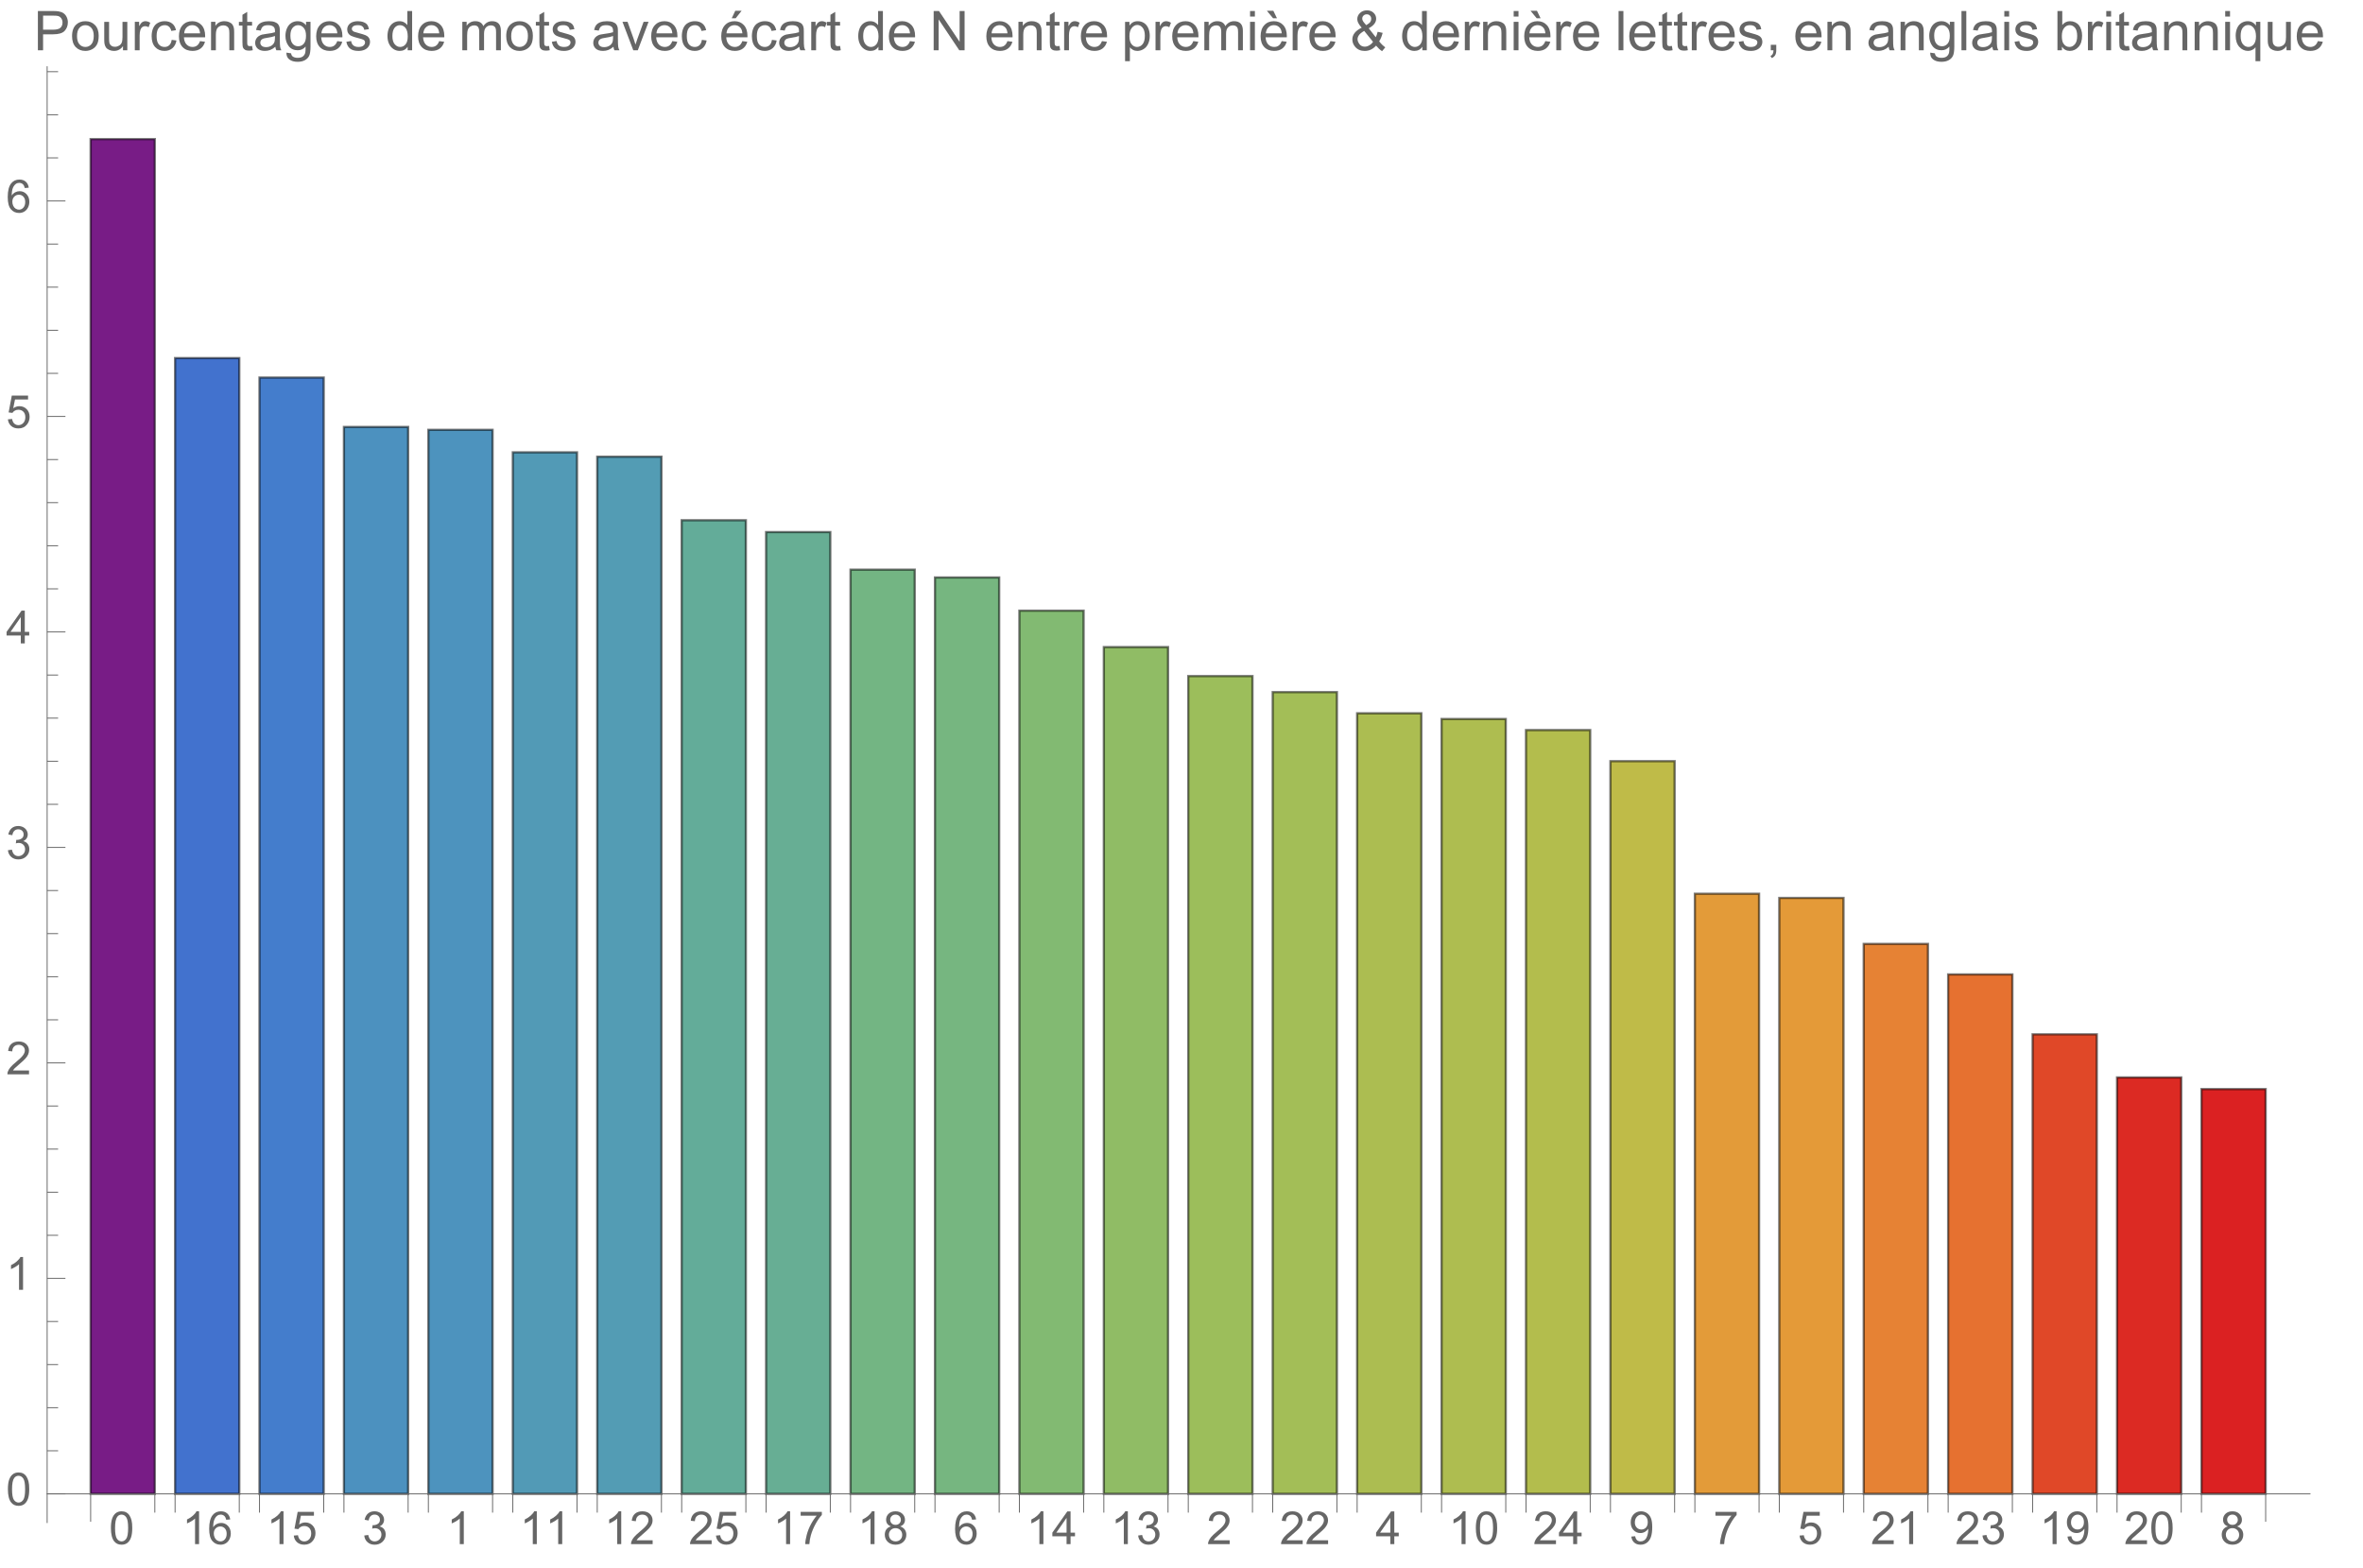 <svg preserveAspectRatio="xMidYMin" viewBox="0 0 517 343" xmlns="http://www.w3.org/2000/svg" xmlns:xlink="http://www.w3.org/1999/xlink"><symbol id="a" overflow="visible"><path d="m.414-3.531c0-.844.09-1.527.262-2.043.176-.516.434-.914.777-1.191.344-.281.773-.422 1.297-.422.383 0 .719.078 1.008.23.289.156.531.379.719.672.188.289.336.645.445 1.062.109.418.16.984.16 1.691 0 .84-.086 1.52-.258 2.035s-.43.914-.773 1.195c-.344.281-.777.422-1.301.422-.691 0-1.234-.246-1.625-.742-.473-.594-.711-1.566-.711-2.91zm.906 0c0 1.176.137 1.957.41 2.348.277.387.613.582 1.02.582.402 0 .742-.195 1.016-.586.277-.391.414-1.172.414-2.344 0-1.18-.137-1.961-.414-2.348-.273-.387-.617-.582-1.027-.582-.402 0-.727.172-.965.516-.305.434-.453 1.238-.453 2.414zm0 0"/></symbol><symbol id="b" overflow="visible"><path d="m3.727 0h-.879v-5.602c-.211.203-.488.406-.832.605-.344.203-.652.355-.926.457v-.852c.492-.23.922-.512 1.289-.84.367-.328.629-.648.781-.957h.566zm0 0"/></symbol><symbol id="c" overflow="visible"><path d="m4.977-5.406-.875.07c-.078-.344-.188-.598-.332-.754-.238-.25-.531-.375-.879-.375-.281 0-.527.078-.738.234-.277.203-.492.496-.652.883-.16.387-.242.941-.25 1.656.211-.324.469-.562.777-.719.305-.156.625-.234.961-.234.586 0 1.086.215 1.496.648.414.43.617.988.617 1.672 0 .449-.098.867-.289 1.254-.195.383-.461.68-.797.883-.34.207-.727.309-1.156.309-.73 0-1.328-.27-1.789-.809-.461-.539-.695-1.426-.695-2.664 0-1.383.258-2.387.766-3.016.445-.547 1.047-.82 1.805-.82.562 0 1.023.156 1.383.473s.574.754.648 1.309zm-3.59 3.086c0 .305.062.594.191.871.129.277.309.488.539.633.234.145.477.215.73.215.371 0 .688-.148.957-.449.266-.301.398-.707.398-1.219 0-.496-.133-.887-.395-1.172-.262-.285-.598-.426-.996-.426s-.734.141-1.012.426c-.277.285-.414.66-.414 1.121zm0 0"/></symbol><symbol id="d" overflow="visible"><path d="m.414-1.875.922-.078c.07.449.23.785.477 1.012.25.227.551.34.902.34.422 0 .781-.16 1.074-.477.293-.32.438-.742.438-1.27 0-.504-.141-.898-.422-1.188-.281-.289-.648-.434-1.105-.434-.281 0-.539.062-.766.191-.227.129-.406.297-.535.5l-.828-.105.695-3.68h3.559v.844h-2.855l-.387 1.922c.43-.301.879-.449 1.352-.449.625 0 1.152.215 1.582.648s.645.992.645 1.672c0 .648-.188 1.207-.566 1.68-.457.578-1.086.867-1.879.867-.652 0-1.184-.18-1.594-.547-.41-.363-.648-.848-.707-1.449zm0 0"/></symbol><symbol id="e" overflow="visible"><path d="m.422-1.891.875-.117c.102.5.273.859.516 1.078s.539.328.887.328c.414 0 .762-.141 1.047-.43.285-.285.43-.641.43-1.062 0-.406-.133-.738-.395-1-.266-.262-.602-.391-1.008-.391-.164 0-.371.031-.621.094l.098-.77c.059.008.105.012.141.012.375 0 .715-.102 1.012-.297.301-.195.449-.496.449-.902 0-.32-.109-.59-.328-.801-.219-.211-.496-.316-.844-.316-.34 0-.625.105-.852.324-.23.215-.375.535-.441.965l-.879-.156c.109-.59.352-1.047.734-1.371.379-.324.852-.484 1.418-.484.391 0 .75.082 1.082.25.328.168.578.398.754.688.172.289.262.598.262.922 0 .309-.086.594-.25.844-.168.254-.414.457-.738.609.422.098.754.297.988.605.234.309.352.691.352 1.156 0 .625-.23 1.152-.688 1.59-.453.434-1.031.648-1.727.648-.629 0-1.148-.184-1.566-.559-.414-.375-.652-.859-.707-1.457zm0 0"/></symbol><symbol id="f" overflow="visible"><path d="m5.035-.844v.844h-4.73c-.008-.211.027-.414.102-.609.121-.324.312-.641.578-.953s.648-.672 1.148-1.086c.777-.637 1.305-1.141 1.578-1.516.273-.371.41-.723.41-1.055 0-.348-.125-.645-.375-.883-.246-.238-.574-.359-.973-.359-.422 0-.762.129-1.016.383-.254.254-.383.605-.387 1.055l-.902-.094c.062-.672.293-1.188.699-1.539.402-.355.945-.531 1.625-.531.688 0 1.23.191 1.629.57.402.383.602.855.602 1.418 0 .285-.059.566-.176.844-.117.277-.312.566-.582.875-.273.305-.723.727-1.355 1.258-.527.441-.867.742-1.016.902-.148.156-.273.316-.371.477zm0 0"/></symbol><symbol id="g" overflow="visible"><path d="m.473-6.219v-.848h4.637v.684c-.457.484-.91 1.129-1.355 1.934-.449.805-.793 1.633-1.039 2.48-.176.602-.289 1.258-.336 1.969h-.902c.008-.562.117-1.242.328-2.039.211-.797.516-1.57.914-2.309.395-.742.816-1.363 1.262-1.871zm0 0"/></symbol><symbol id="h" overflow="visible"><path d="m1.766-3.883c-.363-.133-.633-.324-.809-.57s-.262-.543-.262-.891c0-.52.184-.957.559-1.312s.875-.531 1.496-.531c.625 0 1.125.18 1.508.543.383.363.57.805.57 1.328 0 .332-.086.621-.262.867-.172.246-.438.434-.793.566.441.145.773.375 1.004.695.23.32.344.699.344 1.141 0 .613-.215 1.129-.648 1.543-.434.418-1.004.625-1.707.625-.707 0-1.277-.207-1.711-.625-.434-.418-.648-.941-.648-1.566 0-.465.117-.855.352-1.168.238-.316.574-.531 1.008-.645zm-.172-1.488c0 .34.105.613.324.832.219.215.504.32.852.32.34 0 .613-.105.832-.32.215-.211.324-.473.324-.781 0-.324-.113-.594-.336-.816-.223-.219-.5-.328-.832-.328-.336 0-.613.105-.836.324-.219.215-.328.469-.328.77zm-.285 3.305c0 .25.059.496.18.73.117.234.293.414.527.543.234.129.488.191.758.191.422 0 .766-.133 1.039-.406.273-.27.41-.613.41-1.027 0-.426-.141-.773-.422-1.051-.281-.277-.633-.414-1.059-.414-.414 0-.754.137-1.027.41-.27.273-.406.613-.406 1.023zm0 0"/></symbol><symbol id="i" overflow="visible"><path d="m3.234 0v-1.715h-3.109v-.805l3.27-4.637h.715v4.637h.969v.805h-.969v1.715zm0-2.52v-3.227l-2.242 3.227zm0 0"/></symbol><symbol id="j" overflow="visible"><path d="m.547-1.656.844-.078c.07.398.211.688.41.867.203.18.461.266.777.266.27 0 .508-.062.711-.184.203-.125.371-.289.5-.496.129-.207.238-.484.328-.836.086-.352.133-.711.133-1.078 0-.039-.004-.094-.008-.172-.176.277-.414.504-.719.68-.305.172-.633.262-.988.262-.594 0-1.094-.215-1.504-.645-.41-.43-.617-.996-.617-1.699 0-.727.215-1.312.645-1.754.426-.441.965-.664 1.605-.664.469 0 .895.125 1.277.375.387.25.68.609.879 1.074.203.465.301 1.133.301 2.012 0 .914-.098 1.645-.297 2.188-.199.539-.492.953-.887 1.234-.391.285-.852.426-1.379.426-.559 0-1.016-.156-1.371-.465-.355-.312-.57-.75-.641-1.312zm3.598-3.156c0-.508-.133-.906-.402-1.203-.27-.297-.59-.445-.969-.445-.391 0-.73.16-1.02.48-.289.316-.434.73-.434 1.238 0 .457.137.828.41 1.113.277.285.613.426 1.02.426s.742-.141 1.004-.426c.262-.285.391-.68.391-1.184zm0 0"/></symbol><symbol id="k" overflow="visible"><path d="m.926 0v-8.59h3.238c.57 0 1.008.027 1.309.082.422.07.777.203 1.059.402.285.195.516.473.691.828.172.355.262.746.262 1.172 0 .73-.234 1.348-.699 1.855-.465.504-1.305.758-2.52.758h-2.203v3.492zm1.137-4.508h2.219c.734 0 1.258-.133 1.566-.406.309-.273.465-.66.465-1.156 0-.359-.094-.668-.273-.922-.184-.258-.422-.426-.719-.508-.191-.051-.547-.078-1.062-.078h-2.195zm0 0"/></symbol><symbol id="l" overflow="visible"><path d="m.398-3.109c0-1.152.32-2.008.961-2.562.535-.461 1.188-.691 1.957-.691.855 0 1.555.281 2.098.84.543.562.812 1.336.812 2.324 0 .801-.117 1.43-.359 1.891-.238.457-.59.816-1.047 1.066-.461.254-.961.383-1.504.383-.871 0-1.574-.281-2.113-.836-.535-.559-.805-1.367-.805-2.414zm1.086 0c0 .797.172 1.391.52 1.789.348.395.785.594 1.312.594.523 0 .957-.199 1.309-.598.348-.398.52-1.004.52-1.824 0-.77-.176-1.352-.523-1.746-.352-.398-.785-.598-1.305-.598-.527 0-.965.199-1.312.594-.348.395-.52.992-.52 1.789zm0 0"/></symbol><symbol id="m" overflow="visible"><path d="m4.867 0v-.914c-.484.703-1.141 1.055-1.973 1.055-.367 0-.711-.07-1.027-.211-.32-.141-.555-.316-.711-.531-.152-.211-.262-.473-.324-.781-.043-.207-.066-.535-.066-.984v-3.855h1.055v3.449c0 .551.023.922.066 1.117.066.277.207.492.422.652.215.156.48.238.797.238.316 0 .613-.082.891-.246.277-.16.473-.383.59-.66.113-.281.172-.688.172-1.219v-3.332h1.055v6.223zm0 0"/></symbol><symbol id="n" overflow="visible"><path d="m.781 0v-6.223h.945v.941c.242-.441.469-.73.672-.871.207-.141.43-.211.68-.211.355 0 .715.113 1.082.34l-.363.977c-.258-.152-.516-.227-.773-.227-.23 0-.438.07-.621.207-.184.141-.316.332-.395.578-.117.375-.172.785-.172 1.23v3.258zm0 0"/></symbol><symbol id="o" overflow="visible"><path d="m4.852-2.281 1.039.137c-.113.715-.406 1.273-.871 1.68-.469.402-1.043.605-1.723.605-.852 0-1.535-.277-2.051-.836-.52-.555-.777-1.352-.777-2.391 0-.672.109-1.262.336-1.766.223-.504.559-.883 1.016-1.133.453-.254.949-.379 1.484-.379.676 0 1.227.172 1.656.512.43.344.707.828.828 1.457l-1.023.16c-.098-.418-.273-.734-.52-.945-.25-.211-.551-.316-.902-.316-.531 0-.961.191-1.293.57-.332.383-.496.984-.496 1.809 0 .836.156 1.445.477 1.82.32.379.742.57 1.258.57.414 0 .758-.125 1.035-.383.277-.254.453-.641.527-1.172zm0 0"/></symbol><symbol id="p" overflow="visible"><path d="m5.051-2.004 1.09.137c-.172.637-.492 1.129-.953 1.48-.465.352-1.062.527-1.781.527-.91 0-1.633-.281-2.168-.84-.531-.562-.801-1.348-.801-2.359 0-1.047.273-1.859.812-2.438s1.234-.867 2.094-.867c.832 0 1.516.285 2.039.848.527.566.793 1.367.793 2.391 0 .062-.004.156-.004.281h-4.641c.039.684.23 1.211.578 1.57.348.363.781.547 1.301.547.387 0 .715-.102.988-.305.273-.203.492-.527.652-.973zm-3.465-1.707h3.477c-.047-.523-.18-.914-.398-1.176-.336-.406-.773-.609-1.305-.609-.484 0-.895.16-1.223.488-.332.324-.512.758-.551 1.297zm0 0"/></symbol><symbol id="q" overflow="visible"><path d="m.789 0v-6.223h.953v.887c.457-.684 1.117-1.027 1.977-1.027.375 0 .723.066 1.035.203.316.133.551.309.707.527s.266.48.328.781c.039.195.059.539.059 1.023v3.828h-1.055v-3.785c0-.43-.043-.75-.121-.965-.082-.211-.23-.383-.438-.508-.211-.129-.453-.191-.734-.191-.449 0-.84.145-1.164.426-.328.285-.492.828-.492 1.625v3.398zm0 0"/></symbol><symbol id="r" overflow="visible"><path d="m3.094-.945.152.934c-.297.062-.562.094-.797.094-.383 0-.68-.059-.891-.184-.211-.121-.359-.277-.445-.477-.086-.195-.129-.609-.129-1.242v-3.582h-.773v-.82h.773v-1.543l1.047-.633v2.176h1.062v.82h-1.062v3.637c0 .301.02.496.059.582.035.086.098.152.18.207.086.051.207.074.363.074.117 0 .27-.012.461-.043zm0 0"/></symbol><symbol id="s" overflow="visible"><path d="m4.852-.766c-.391.332-.766.562-1.129.703-.359.137-.746.203-1.16.203-.684 0-1.211-.168-1.578-.5-.367-.336-.551-.762-.551-1.281 0-.305.07-.582.207-.836.141-.25.32-.453.547-.605.223-.152.477-.27.758-.348.207-.055.52-.105.938-.156.852-.102 1.477-.223 1.883-.363.004-.145.004-.238.004-.277 0-.43-.098-.73-.301-.906-.27-.238-.668-.359-1.199-.359-.496 0-.863.09-1.098.262-.238.176-.414.48-.523.926l-1.031-.141c.094-.441.246-.801.461-1.07.215-.273.523-.48.93-.629.406-.145.879-.219 1.414-.219.531 0 .961.062 1.297.188.332.125.574.281.73.473.156.188.266.43.328.719.035.18.051.5.051.969v1.406c0 .98.023 1.602.07 1.863.043.258.133.508.266.746h-1.102c-.109-.219-.18-.477-.211-.766zm-.086-2.359c-.383.156-.961.289-1.727.398-.434.062-.738.133-.918.211-.18.078-.316.195-.418.344-.098.152-.145.32-.145.5 0 .281.105.516.32.703.211.188.523.281.934.281.406 0 .766-.086 1.086-.266.316-.176.547-.422.695-.727.113-.238.172-.594.172-1.055zm0 0"/></symbol><symbol id="t" overflow="visible"><path d="m.598.516 1.027.152c.043.316.16.547.355.691.262.195.621.293 1.074.293.488 0 .863-.098 1.129-.293s.445-.469.539-.82c.055-.215.082-.664.074-1.352-.461.543-1.031.812-1.719.812-.855 0-1.52-.309-1.988-.926-.469-.617-.703-1.355-.703-2.223 0-.594.105-1.141.324-1.641.215-.504.523-.891.934-1.164.406-.273.887-.41 1.438-.41.734 0 1.34.297 1.816.891v-.75h.973v5.379c0 .969-.098 1.656-.297 2.059-.195.406-.508.723-.938.957-.426.234-.953.352-1.578.352-.742 0-1.34-.164-1.801-.5-.457-.332-.676-.836-.66-1.508zm.871-3.738c0 .816.164 1.41.488 1.785s.73.562 1.219.562c.484 0 .891-.184 1.219-.559.328-.371.492-.957.492-1.754 0-.762-.168-1.336-.508-1.723-.336-.387-.746-.582-1.223-.582-.469 0-.867.191-1.195.574-.328.379-.492.945-.492 1.695zm0 0"/></symbol><symbol id="u" overflow="visible"><path d="m.367-1.859 1.047-.164c.059.418.219.742.488.961.266.223.641.336 1.121.336.484 0 .844-.098 1.078-.297.234-.195.352-.43.352-.695 0-.238-.102-.422-.312-.562-.145-.094-.5-.211-1.078-.355-.773-.195-1.309-.363-1.605-.508-.301-.141-.527-.34-.68-.59-.156-.254-.23-.531-.23-.836 0-.277.062-.535.188-.77.129-.238.301-.434.52-.59.164-.121.387-.223.672-.309.281-.082.586-.125.91-.125.488 0 .918.07 1.285.211.371.141.645.332.816.57.176.242.297.562.367.965l-1.031.141c-.047-.32-.184-.57-.41-.75-.223-.18-.543-.27-.949-.27-.484 0-.832.082-1.039.238-.207.16-.312.352-.312.562 0 .137.047.262.133.371.086.113.219.207.402.281.105.039.418.129.934.27.746.199 1.266.363 1.559.488.297.129.527.312.695.555.168.242.254.543.254.902 0 .352-.105.684-.309.992-.207.312-.504.551-.887.723-.387.168-.828.254-1.312.254-.809 0-1.426-.168-1.852-.504-.422-.336-.695-.832-.812-1.496zm0 0"/></symbol><symbol id="v" overflow="visible"><path d="m4.828 0v-.785c-.395.617-.977.926-1.742.926-.496 0-.949-.137-1.367-.41-.414-.273-.738-.656-.965-1.145-.23-.492-.344-1.055-.344-1.691 0-.621.105-1.184.309-1.691.207-.504.52-.891.934-1.164.414-.27.879-.402 1.387-.402.375 0 .711.078 1.004.238.293.156.531.363.715.617v-3.082h1.047v8.59zm-3.336-3.105c0 .797.172 1.395.508 1.785.336.395.73.594 1.188.594.461 0 .852-.188 1.176-.566.32-.375.48-.949.48-1.723 0-.852-.164-1.477-.492-1.875-.328-.398-.73-.602-1.211-.602-.469 0-.859.195-1.176.578-.312.383-.473.984-.473 1.809zm0 0"/></symbol><symbol id="w" overflow="visible"><path d="m.789 0v-6.223h.945v.871c.195-.305.453-.547.781-.734.324-.184.691-.277 1.105-.277.461 0 .84.098 1.133.285.297.191.504.461.625.805.492-.727 1.133-1.09 1.922-1.09.617 0 1.09.172 1.426.512.332.344.496.867.496 1.578v4.273h-1.051v-3.922c0-.422-.031-.723-.102-.91-.066-.184-.191-.332-.371-.449-.18-.113-.391-.168-.633-.168-.438 0-.801.145-1.09.438-.289.289-.434.754-.434 1.395v3.617h-1.055v-4.043c0-.469-.086-.82-.258-1.055s-.453-.352-.844-.352c-.297 0-.57.078-.824.234-.25.156-.434.387-.547.684-.113.301-.172.734-.172 1.305v3.227zm0 0"/></symbol><symbol id="x" overflow="visible"><path d="m2.52 0-2.367-6.223h1.113l1.336 3.727c.145.402.277.82.398 1.254.094-.328.227-.723.391-1.184l1.383-3.797h1.086l-2.355 6.223zm0 0"/></symbol><symbol id="y" overflow="visible"><path d="m5.051-2.004 1.09.137c-.172.637-.492 1.129-.953 1.48-.465.352-1.062.527-1.781.527-.91 0-1.633-.281-2.168-.84-.531-.562-.801-1.348-.801-2.359 0-1.047.273-1.859.812-2.438s1.234-.867 2.094-.867c.832 0 1.516.285 2.039.848.527.566.793 1.367.793 2.391 0 .062-.004.156-.004.281h-4.641c.039.684.23 1.211.578 1.57.348.363.781.547 1.301.547.387 0 .715-.102.988-.305.273-.203.492-.527.652-.973zm-3.465-1.707h3.477c-.047-.523-.18-.914-.398-1.176-.336-.406-.773-.609-1.305-.609-.484 0-.895.16-1.223.488-.332.324-.512.758-.551 1.297zm1.141-3.285.777-1.641h1.383l-1.289 1.641zm0 0"/></symbol><symbol id="z" overflow="visible"><path d="m.914 0v-8.59h1.164l4.516 6.746v-6.746h1.086v8.59h-1.164l-4.512-6.75v6.75zm0 0"/></symbol><symbol id="A" overflow="visible"><path d="m.789 2.383v-8.605h.961v.809c.227-.316.484-.555.77-.711.285-.16.629-.238 1.035-.238.531 0 1 .137 1.406.41s.715.66.922 1.156c.207.5.312 1.047.312 1.641 0 .637-.117 1.207-.344 1.719-.23.508-.562.898-.996 1.172-.438.27-.895.406-1.375.406-.352 0-.668-.074-.945-.223-.281-.148-.512-.336-.691-.562v3.027zm.957-5.461c0 .801.16 1.395.488 1.777.324.383.715.574 1.176.574.469 0 .871-.199 1.203-.594.336-.398.504-1.012.504-1.844 0-.793-.164-1.387-.492-1.781-.324-.395-.715-.594-1.168-.594-.449 0-.848.211-1.191.633-.348.418-.52 1.031-.52 1.828zm0 0"/></symbol><symbol id="B" overflow="visible"><path d="m.797-7.375v-1.215h1.055v1.215zm0 7.375v-6.223h1.055v6.223zm0 0"/></symbol><symbol id="C" overflow="visible"><path d="m5.051-2.004 1.09.137c-.172.637-.492 1.129-.953 1.48-.465.352-1.062.527-1.781.527-.91 0-1.633-.281-2.168-.84-.531-.562-.801-1.348-.801-2.359 0-1.047.273-1.859.812-2.438s1.234-.867 2.094-.867c.832 0 1.516.285 2.039.848.527.566.793 1.367.793 2.391 0 .062-.004.156-.004.281h-4.641c.039.684.23 1.211.578 1.57.348.363.781.547 1.301.547.387 0 .715-.102.988-.305.273-.203.492-.527.652-.973zm-3.465-1.707h3.477c-.047-.523-.18-.914-.398-1.176-.336-.406-.773-.609-1.305-.609-.484 0-.895.16-1.223.488-.332.324-.512.758-.551 1.297zm2.434-3.285h-.848l-1.355-1.641h1.41zm0 0"/></symbol><symbol id="D" overflow="visible"><path d="m5.703-1.016c-.348.387-.727.68-1.141.871-.41.195-.852.293-1.328.293-.879 0-1.578-.297-2.094-.891-.418-.484-.625-1.027-.625-1.625 0-.531.172-1.012.512-1.438.344-.43.855-.805 1.535-1.129-.387-.445-.648-.809-.773-1.082-.129-.277-.195-.547-.195-.805 0-.516.203-.965.605-1.344.406-.383.914-.57 1.527-.57.586 0 1.066.18 1.438.539.375.359.562.789.562 1.293 0 .816-.543 1.512-1.625 2.09l1.539 1.965c.176-.344.312-.742.414-1.195l1.094.234c-.188.75-.441 1.367-.762 1.852.395.523.84.965 1.34 1.316l-.707.84c-.426-.273-.863-.676-1.316-1.215zm-2.148-4.477c.457-.27.754-.504.891-.707.133-.203.203-.426.203-.676 0-.293-.094-.531-.281-.715-.184-.188-.414-.277-.695-.277-.285 0-.52.09-.711.273-.188.184-.281.406-.281.672 0 .133.031.273.102.422.066.145.172.301.305.465zm1.484 3.648-1.934-2.398c-.57.34-.957.656-1.152.945-.199.293-.301.578-.301.867 0 .348.137.707.418 1.082.277.375.668.562 1.176.562.316 0 .645-.098.98-.297.34-.195.609-.449.812-.762zm0 0"/></symbol><symbol id="E" overflow="visible"><path d="m.766 0v-8.59h1.055v8.59zm0 0"/></symbol><symbol id="F" overflow="visible"><path d="m1.066 0v-1.203h1.199v1.203c0 .441-.078.797-.234 1.07-.156.27-.402.48-.742.629l-.293-.449c.223-.098.387-.242.492-.434.105-.188.164-.461.176-.816zm0 0"/></symbol><symbol id="G" overflow="visible"><path d="m1.766 0h-.98v-8.59h1.055v3.066c.445-.559 1.012-.84 1.707-.84.383 0 .742.078 1.086.23.34.156.621.371.844.652.219.277.391.613.516 1.012.125.395.188.812.188 1.266 0 1.066-.262 1.891-.789 2.469-.527.582-1.16.875-1.898.875-.734 0-1.312-.305-1.727-.922zm-.016-3.156c0 .746.102 1.281.305 1.617.332.543.781.812 1.352.812.461 0 .859-.199 1.195-.602.336-.398.5-.996.5-1.789 0-.812-.16-1.414-.48-1.797-.324-.387-.715-.582-1.168-.582-.461 0-.859.199-1.195.602-.336.398-.508.98-.508 1.738zm0 0"/></symbol><symbol id="H" overflow="visible"><path d="m4.758 2.383v-3.047c-.164.23-.395.422-.688.578-.297.152-.609.227-.941.227-.738 0-1.375-.297-1.906-.883-.535-.59-.801-1.398-.801-2.43 0-.625.109-1.184.324-1.68.219-.496.531-.871.945-1.129.41-.254.863-.383 1.355-.383.77 0 1.375.324 1.816.973v-.832h.949v8.605zm-3.25-5.512c0 .801.164 1.402.5 1.801.336.402.742.602 1.211.602.449 0 .836-.191 1.156-.57.324-.383.488-.961.488-1.738 0-.828-.172-1.449-.512-1.871-.344-.418-.742-.625-1.203-.625-.457 0-.848.195-1.164.582-.32.391-.477.996-.477 1.82zm0 0"/></symbol><g transform="translate(-66 -5)"><path d="m85.832 331.863v-296.426h14.043v296.426zm0 0" fill="#781c86" stroke="#781c86" stroke-linecap="square" stroke-miterlimit="3.25" stroke-width=".03"/><path d="m85.832 331.863v-296.426h14.043v296.426zm0 0" style="fill:none;stroke-width:.5;stroke-linecap:square;stroke:#000;stroke-opacity:.518;stroke-miterlimit:3.25"/><path d="m104.305 331.863v-248.512h14.047v248.512zm0 0" fill="#4272ce" stroke="#4272ce" stroke-linecap="square" stroke-miterlimit="3.25" stroke-width=".03"/><path d="m104.305 331.863v-248.512h14.047v248.512zm0 0" style="fill:none;stroke-width:.5;stroke-linecap:square;stroke:#000;stroke-opacity:.518;stroke-miterlimit:3.25"/><path d="m122.777 331.863v-244.254h14.047v244.254zm0 0" fill="#447dcc" stroke="#447dcc" stroke-linecap="square" stroke-miterlimit="3.25" stroke-width=".03"/><path d="m122.777 331.863v-244.254h14.047v244.254zm0 0" style="fill:none;stroke-width:.5;stroke-linecap:square;stroke:#000;stroke-opacity:.518;stroke-miterlimit:3.25"/><path d="m141.25 331.863v-233.445h14.047v233.445zm0 0" fill="#4c91bf" stroke="#4c91bf" stroke-linecap="square" stroke-miterlimit="3.25" stroke-width=".03"/><path d="m141.25 331.863v-233.445h14.047v233.445zm0 0" style="fill:none;stroke-width:.5;stroke-linecap:square;stroke:#000;stroke-opacity:.518;stroke-miterlimit:3.25"/><path d="m159.723 331.863v-232.816h14.047v232.816zm0 0" fill="#4d93be" stroke="#4d93be" stroke-linecap="square" stroke-miterlimit="3.25" stroke-width=".03"/><path d="m159.723 331.863v-232.816h14.047v232.816zm0 0" style="fill:none;stroke-width:.5;stroke-linecap:square;stroke:#000;stroke-opacity:.518;stroke-miterlimit:3.25"/><path d="m178.199 331.863v-227.891h14.043v227.891zm0 0" fill="#529ab6" stroke="#529ab6" stroke-linecap="square" stroke-miterlimit="3.25" stroke-width=".03"/><path d="m178.199 331.863v-227.891h14.043v227.891zm0 0" style="fill:none;stroke-width:.5;stroke-linecap:square;stroke:#000;stroke-opacity:.518;stroke-miterlimit:3.25"/><path d="m196.672 331.863v-226.934h14.043v226.934zm0 0" fill="#539cb4" stroke="#539cb4" stroke-linecap="square" stroke-miterlimit="3.25" stroke-width=".03"/><path d="m196.672 331.863v-226.934h14.043v226.934zm0 0" style="fill:none;stroke-width:.5;stroke-linecap:square;stroke:#000;stroke-opacity:.518;stroke-miterlimit:3.25"/><path d="m215.145 331.863v-213.035h14.043v213.035zm0 0" fill="#63ac99" stroke="#63ac99" stroke-linecap="square" stroke-miterlimit="3.25" stroke-width=".03"/><path d="m215.145 331.863v-213.035h14.043v213.035zm0 0" style="fill:none;stroke-width:.5;stroke-linecap:square;stroke:#000;stroke-opacity:.518;stroke-miterlimit:3.25"/><path d="m233.617 331.863v-210.445h14.043v210.445zm0 0" fill="#67ae94" stroke="#67ae94" stroke-linecap="square" stroke-miterlimit="3.25" stroke-width=".03"/><path d="m233.617 331.863v-210.445h14.043v210.445zm0 0" style="fill:none;stroke-width:.5;stroke-linecap:square;stroke:#000;stroke-opacity:.518;stroke-miterlimit:3.25"/><path d="m252.09 331.863v-202.223h14.043v202.223zm0 0" fill="#73b583" stroke="#73b583" stroke-linecap="square" stroke-miterlimit="3.25" stroke-width=".03"/><path d="m252.09 331.863v-202.223h14.043v202.223zm0 0" style="fill:none;stroke-width:.5;stroke-linecap:square;stroke:#000;stroke-opacity:.518;stroke-miterlimit:3.25"/><path d="m270.562 331.863v-200.512h14.047v200.512zm0 0" fill="#76b680" stroke="#76b680" stroke-linecap="square" stroke-miterlimit="3.25" stroke-width=".03"/><path d="m270.562 331.863v-200.512h14.047v200.512zm0 0" style="fill:none;stroke-width:.5;stroke-linecap:square;stroke:#000;stroke-opacity:.518;stroke-miterlimit:3.25"/><path d="m289.035 331.863v-193.25h14.047v193.25zm0 0" fill="#82ba72" stroke="#82ba72" stroke-linecap="square" stroke-miterlimit="3.25" stroke-width=".03"/><path d="m289.035 331.863v-193.25h14.047v193.25zm0 0" style="fill:none;stroke-width:.5;stroke-linecap:square;stroke:#000;stroke-opacity:.518;stroke-miterlimit:3.25"/><path d="m307.508 331.863v-185.277h14.047v185.277zm0 0" fill="#90bc65" stroke="#90bc65" stroke-linecap="square" stroke-miterlimit="3.25" stroke-width=".03"/><path d="m307.508 331.863v-185.277h14.047v185.277zm0 0" style="fill:none;stroke-width:.5;stroke-linecap:square;stroke:#000;stroke-opacity:.518;stroke-miterlimit:3.25"/><path d="m325.98 331.863v-178.934h14.047v178.934zm0 0" fill="#9cbe5b" stroke="#9cbe5b" stroke-linecap="square" stroke-miterlimit="3.25" stroke-width=".03"/><path d="m325.98 331.863v-178.934h14.047v178.934zm0 0" style="fill:none;stroke-width:.5;stroke-linecap:square;stroke:#000;stroke-opacity:.518;stroke-miterlimit:3.25"/><path d="m344.457 331.863v-175.426h14.043v175.426zm0 0" fill="#a3be57" stroke="#a3be57" stroke-linecap="square" stroke-miterlimit="3.25" stroke-width=".03"/><path d="m344.457 331.863v-175.426h14.043v175.426zm0 0" style="fill:none;stroke-width:.5;stroke-linecap:square;stroke:#000;stroke-opacity:.518;stroke-miterlimit:3.25"/><path d="m362.93 331.863v-170.793h14.043v170.793zm0 0" fill="#acbd51" stroke="#acbd51" stroke-linecap="square" stroke-miterlimit="3.25" stroke-width=".03"/><path d="m362.93 331.863v-170.793h14.043v170.793zm0 0" style="fill:none;stroke-width:.5;stroke-linecap:square;stroke:#000;stroke-opacity:.518;stroke-miterlimit:3.25"/><path d="m381.402 331.863v-169.543h14.043v169.543zm0 0" fill="#aebd50" stroke="#aebd50" stroke-linecap="square" stroke-miterlimit="3.25" stroke-width=".03"/><path d="m381.402 331.863v-169.543h14.043v169.543zm0 0" style="fill:none;stroke-width:.5;stroke-linecap:square;stroke:#000;stroke-opacity:.518;stroke-miterlimit:3.25"/><path d="m399.875 331.863v-167.121h14.043v167.121zm0 0" fill="#b3bd4d" stroke="#b3bd4d" stroke-linecap="square" stroke-miterlimit="3.25" stroke-width=".03"/><path d="m399.875 331.863v-167.121h14.043v167.121zm0 0" style="fill:none;stroke-width:.5;stroke-linecap:square;stroke:#000;stroke-opacity:.518;stroke-miterlimit:3.25"/><path d="m418.348 331.863v-160.316h14.043v160.316zm0 0" fill="#bfbb48" stroke="#bfbb48" stroke-linecap="square" stroke-miterlimit="3.25" stroke-width=".03"/><path d="m418.348 331.863v-160.316h14.043v160.316zm0 0" style="fill:none;stroke-width:.5;stroke-linecap:square;stroke:#000;stroke-opacity:.518;stroke-miterlimit:3.25"/><path d="m436.82 331.863v-131.309h14.047v131.309zm0 0" fill="#e39b39" stroke="#e39b39" stroke-linecap="square" stroke-miterlimit="3.25" stroke-width=".03"/><path d="m436.82 331.863v-131.309h14.047v131.309zm0 0" style="fill:none;stroke-width:.5;stroke-linecap:square;stroke:#000;stroke-opacity:.518;stroke-miterlimit:3.25"/><path d="m455.293 331.863v-130.391h14.047v130.391zm0 0" fill="#e49a38" stroke="#e49a38" stroke-linecap="square" stroke-miterlimit="3.25" stroke-width=".03"/><path d="m455.293 331.863v-130.391h14.047v130.391zm0 0" style="fill:none;stroke-width:.5;stroke-linecap:square;stroke:#000;stroke-opacity:.518;stroke-miterlimit:3.25"/><path d="m473.766 331.863v-120.332h14.047v120.332zm0 0" fill="#e68234" stroke="#e68234" stroke-linecap="square" stroke-miterlimit="3.25" stroke-width=".03"/><path d="m473.766 331.863v-120.332h14.047v120.332zm0 0" style="fill:none;stroke-width:.5;stroke-linecap:square;stroke:#000;stroke-opacity:.518;stroke-miterlimit:3.25"/><path d="m492.238 331.863v-113.656h14.047v113.656zm0 0" fill="#e67130" stroke="#e67130" stroke-linecap="square" stroke-miterlimit="3.25" stroke-width=".03"/><path d="m492.238 331.863v-113.656h14.047v113.656zm0 0" style="fill:none;stroke-width:.5;stroke-linecap:square;stroke:#000;stroke-opacity:.518;stroke-miterlimit:3.25"/><path d="m510.715 331.863v-100.551h14.043v100.551zm0 0" fill="#e04828" stroke="#e04828" stroke-linecap="square" stroke-miterlimit="3.25" stroke-width=".03"/><path d="m510.715 331.863v-100.551h14.043v100.551zm0 0" style="fill:none;stroke-width:.5;stroke-linecap:square;stroke:#000;stroke-opacity:.518;stroke-miterlimit:3.25"/><path d="m529.188 331.863v-91.117h14.043v91.117zm0 0" fill="#dc2a23" stroke="#dc2a23" stroke-linecap="square" stroke-miterlimit="3.25" stroke-width=".03"/><path d="m529.188 331.863v-91.117h14.043v91.117zm0 0" style="fill:none;stroke-width:.5;stroke-linecap:square;stroke:#000;stroke-opacity:.518;stroke-miterlimit:3.25"/><path d="m547.66 331.863v-88.57h14.043v88.57zm0 0" fill="#db2122" stroke="#db2122" stroke-linecap="square" stroke-miterlimit="3.25" stroke-width=".03"/><path d="m547.66 331.863v-88.57h14.043v88.57zm0 0" style="fill:none;stroke-width:.5;stroke-linecap:square;stroke:#000;stroke-opacity:.518;stroke-miterlimit:3.25"/><path d="m76.316 331.863h495.094" fill="none" stroke="#666" stroke-linecap="square" stroke-miterlimit="3.25" stroke-width=".2"/><path d="m85.832 331.863v6" fill="none" stroke="#666" stroke-linecap="square" stroke-miterlimit="3.25" stroke-width=".2"/><path d="m561.703 331.863v6" fill="none" stroke="#666" stroke-linecap="square" stroke-miterlimit="3.25" stroke-width=".2"/><path d="m99.875 331.863v4" fill="none" stroke="#666" stroke-linecap="square" stroke-miterlimit="3.25" stroke-width=".2"/><path d="m104.305 331.863v4" fill="none" stroke="#666" stroke-linecap="square" stroke-miterlimit="3.25" stroke-width=".2"/><path d="m118.352 331.863v4" fill="none" stroke="#666" stroke-linecap="square" stroke-miterlimit="3.25" stroke-width=".2"/><path d="m122.777 331.863v4" fill="none" stroke="#666" stroke-linecap="square" stroke-miterlimit="3.25" stroke-width=".2"/><path d="m136.824 331.863v4" fill="none" stroke="#666" stroke-linecap="square" stroke-miterlimit="3.25" stroke-width=".2"/><path d="m141.25 331.863v4" fill="none" stroke="#666" stroke-linecap="square" stroke-miterlimit="3.25" stroke-width=".2"/><path d="m155.297 331.863v4" fill="none" stroke="#666" stroke-linecap="square" stroke-miterlimit="3.25" stroke-width=".2"/><path d="m159.723 331.863v4" fill="none" stroke="#666" stroke-linecap="square" stroke-miterlimit="3.25" stroke-width=".2"/><path d="m173.77 331.863v4" fill="none" stroke="#666" stroke-linecap="square" stroke-miterlimit="3.25" stroke-width=".2"/><path d="m178.199 331.863v4" fill="none" stroke="#666" stroke-linecap="square" stroke-miterlimit="3.25" stroke-width=".2"/><path d="m192.242 331.863v4" fill="none" stroke="#666" stroke-linecap="square" stroke-miterlimit="3.25" stroke-width=".2"/><path d="m196.672 331.863v4" fill="none" stroke="#666" stroke-linecap="square" stroke-miterlimit="3.25" stroke-width=".2"/><path d="m210.715 331.863v4" fill="none" stroke="#666" stroke-linecap="square" stroke-miterlimit="3.25" stroke-width=".2"/><path d="m215.145 331.863v4" fill="none" stroke="#666" stroke-linecap="square" stroke-miterlimit="3.25" stroke-width=".2"/><path d="m229.188 331.863v4" fill="none" stroke="#666" stroke-linecap="square" stroke-miterlimit="3.25" stroke-width=".2"/><path d="m233.617 331.863v4" fill="none" stroke="#666" stroke-linecap="square" stroke-miterlimit="3.25" stroke-width=".2"/><path d="m247.66 331.863v4" fill="none" stroke="#666" stroke-linecap="square" stroke-miterlimit="3.25" stroke-width=".2"/><path d="m252.09 331.863v4" fill="none" stroke="#666" stroke-linecap="square" stroke-miterlimit="3.25" stroke-width=".2"/><path d="m266.133 331.863v4" fill="none" stroke="#666" stroke-linecap="square" stroke-miterlimit="3.25" stroke-width=".2"/><path d="m270.562 331.863v4" fill="none" stroke="#666" stroke-linecap="square" stroke-miterlimit="3.25" stroke-width=".2"/><path d="m284.609 331.863v4" fill="none" stroke="#666" stroke-linecap="square" stroke-miterlimit="3.25" stroke-width=".2"/><path d="m289.035 331.863v4" fill="none" stroke="#666" stroke-linecap="square" stroke-miterlimit="3.25" stroke-width=".2"/><path d="m303.082 331.863v4" fill="none" stroke="#666" stroke-linecap="square" stroke-miterlimit="3.25" stroke-width=".2"/><path d="m307.508 331.863v4" fill="none" stroke="#666" stroke-linecap="square" stroke-miterlimit="3.25" stroke-width=".2"/><path d="m321.555 331.863v4" fill="none" stroke="#666" stroke-linecap="square" stroke-miterlimit="3.25" stroke-width=".2"/><path d="m325.98 331.863v4" fill="none" stroke="#666" stroke-linecap="square" stroke-miterlimit="3.25" stroke-width=".2"/><path d="m340.027 331.863v4" fill="none" stroke="#666" stroke-linecap="square" stroke-miterlimit="3.25" stroke-width=".2"/><path d="m344.457 331.863v4" fill="none" stroke="#666" stroke-linecap="square" stroke-miterlimit="3.25" stroke-width=".2"/><path d="m358.5 331.863v4" fill="none" stroke="#666" stroke-linecap="square" stroke-miterlimit="3.25" stroke-width=".2"/><path d="m362.93 331.863v4" fill="none" stroke="#666" stroke-linecap="square" stroke-miterlimit="3.25" stroke-width=".2"/><path d="m376.973 331.863v4" fill="none" stroke="#666" stroke-linecap="square" stroke-miterlimit="3.25" stroke-width=".2"/><path d="m381.402 331.863v4" fill="none" stroke="#666" stroke-linecap="square" stroke-miterlimit="3.25" stroke-width=".2"/><path d="m395.445 331.863v4" fill="none" stroke="#666" stroke-linecap="square" stroke-miterlimit="3.25" stroke-width=".2"/><path d="m399.875 331.863v4" fill="none" stroke="#666" stroke-linecap="square" stroke-miterlimit="3.25" stroke-width=".2"/><path d="m413.918 331.863v4" fill="none" stroke="#666" stroke-linecap="square" stroke-miterlimit="3.25" stroke-width=".2"/><path d="m418.348 331.863v4" fill="none" stroke="#666" stroke-linecap="square" stroke-miterlimit="3.25" stroke-width=".2"/><path d="m432.391 331.863v4" fill="none" stroke="#666" stroke-linecap="square" stroke-miterlimit="3.25" stroke-width=".2"/><path d="m436.82 331.863v4" fill="none" stroke="#666" stroke-linecap="square" stroke-miterlimit="3.25" stroke-width=".2"/><path d="m450.867 331.863v4" fill="none" stroke="#666" stroke-linecap="square" stroke-miterlimit="3.25" stroke-width=".2"/><path d="m455.293 331.863v4" fill="none" stroke="#666" stroke-linecap="square" stroke-miterlimit="3.25" stroke-width=".2"/><path d="m469.34 331.863v4" fill="none" stroke="#666" stroke-linecap="square" stroke-miterlimit="3.25" stroke-width=".2"/><path d="m473.766 331.863v4" fill="none" stroke="#666" stroke-linecap="square" stroke-miterlimit="3.25" stroke-width=".2"/><path d="m487.812 331.863v4" fill="none" stroke="#666" stroke-linecap="square" stroke-miterlimit="3.25" stroke-width=".2"/><path d="m492.238 331.863v4" fill="none" stroke="#666" stroke-linecap="square" stroke-miterlimit="3.25" stroke-width=".2"/><path d="m506.285 331.863v4" fill="none" stroke="#666" stroke-linecap="square" stroke-miterlimit="3.25" stroke-width=".2"/><path d="m510.715 331.863v4" fill="none" stroke="#666" stroke-linecap="square" stroke-miterlimit="3.25" stroke-width=".2"/><path d="m524.758 331.863v4" fill="none" stroke="#666" stroke-linecap="square" stroke-miterlimit="3.25" stroke-width=".2"/><path d="m529.188 331.863v4" fill="none" stroke="#666" stroke-linecap="square" stroke-miterlimit="3.25" stroke-width=".2"/><path d="m543.23 331.863v4" fill="none" stroke="#666" stroke-linecap="square" stroke-miterlimit="3.25" stroke-width=".2"/><path d="m547.66 331.863v4" fill="none" stroke="#666" stroke-linecap="square" stroke-miterlimit="3.25" stroke-width=".2"/></g><use fill="#666" x="23.854" xlink:href="#a" y="337.862"/><g fill="#666"><use x="39.827" xlink:href="#b" y="337.862"/><use x="45.389" xlink:href="#c" y="337.862"/></g><g fill="#666"><use x="58.301" xlink:href="#b" y="337.862"/><use x="63.862" xlink:href="#d" y="337.862"/></g><use fill="#666" x="79.274" xlink:href="#e" y="337.862"/><use fill="#666" x="97.747" xlink:href="#b" y="337.862"/><g fill="#666"><use x="113.72" xlink:href="#b" y="337.862"/><use x="119.281" xlink:href="#b" y="337.862"/></g><g fill="#666"><use x="132.193" xlink:href="#b" y="337.862"/><use x="137.755" xlink:href="#f" y="337.862"/></g><g fill="#666"><use x="150.666" xlink:href="#f" y="337.862"/><use x="156.228" xlink:href="#d" y="337.862"/></g><g fill="#666"><use x="169.139" xlink:href="#b" y="337.862"/><use x="174.701" xlink:href="#g" y="337.862"/></g><g fill="#666"><use x="187.612" xlink:href="#b" y="337.862"/><use x="193.174" xlink:href="#h" y="337.862"/></g><use fill="#666" x="208.585" xlink:href="#c" y="337.862"/><g fill="#666"><use x="224.558" xlink:href="#b" y="337.862"/><use x="230.12" xlink:href="#i" y="337.862"/></g><g fill="#666"><use x="243.032" xlink:href="#b" y="337.862"/><use x="248.593" xlink:href="#e" y="337.862"/></g><use fill="#666" x="264.005" xlink:href="#f" y="337.862"/><g fill="#666"><use x="279.978" xlink:href="#f" y="337.862"/><use x="285.539" xlink:href="#f" y="337.862"/></g><use fill="#666" x="300.951" xlink:href="#i" y="337.862"/><g fill="#666"><use x="316.924" xlink:href="#b" y="337.862"/><use x="322.485" xlink:href="#a" y="337.862"/></g><g fill="#666"><use x="335.397" xlink:href="#f" y="337.862"/><use x="340.959" xlink:href="#i" y="337.862"/></g><use fill="#666" x="356.37" xlink:href="#j" y="337.862"/><use fill="#666" x="374.843" xlink:href="#g" y="337.862"/><use fill="#666" x="393.316" xlink:href="#d" y="337.862"/><g fill="#666"><use x="409.289" xlink:href="#f" y="337.862"/><use x="414.851" xlink:href="#b" y="337.862"/></g><g fill="#666"><use x="427.763" xlink:href="#f" y="337.862"/><use x="433.324" xlink:href="#e" y="337.862"/></g><g fill="#666"><use x="446.236" xlink:href="#b" y="337.862"/><use x="451.797" xlink:href="#j" y="337.862"/></g><g fill="#666"><use x="464.709" xlink:href="#f" y="337.862"/><use x="470.27" xlink:href="#a" y="337.862"/></g><use fill="#666" x="485.682" xlink:href="#h" y="337.862"/><path d="m76.316 331.863h4" fill="none" stroke="#666" stroke-miterlimit="3.25" stroke-width=".2" transform="translate(-66 -5)"/><use fill="#666" x="1.315" xlink:href="#a" y="329.362"/><path d="m76.316 322.434h2.398" fill="none" stroke="#666" stroke-miterlimit="3.25" stroke-width=".2" transform="translate(-66 -5)"/><path d="m76.316 313.004h2.398" fill="none" stroke="#666" stroke-miterlimit="3.25" stroke-width=".2" transform="translate(-66 -5)"/><path d="m76.316 303.574h2.398" fill="none" stroke="#666" stroke-miterlimit="3.25" stroke-width=".2" transform="translate(-66 -5)"/><path d="m76.316 294.145h2.398" fill="none" stroke="#666" stroke-miterlimit="3.25" stroke-width=".2" transform="translate(-66 -5)"/><path d="m76.316 284.715h4" fill="none" stroke="#666" stroke-miterlimit="3.25" stroke-width=".2" transform="translate(-66 -5)"/><use fill="#666" x="1.315" xlink:href="#b" y="282.214"/><path d="m76.316 275.285h2.398" fill="none" stroke="#666" stroke-miterlimit="3.25" stroke-width=".2" transform="translate(-66 -5)"/><path d="m76.316 265.855h2.398" fill="none" stroke="#666" stroke-miterlimit="3.25" stroke-width=".2" transform="translate(-66 -5)"/><path d="m76.316 256.426h2.398" fill="none" stroke="#666" stroke-miterlimit="3.25" stroke-width=".2" transform="translate(-66 -5)"/><path d="m76.316 246.996h2.398" fill="none" stroke="#666" stroke-miterlimit="3.25" stroke-width=".2" transform="translate(-66 -5)"/><path d="m76.316 237.566h4" fill="none" stroke="#666" stroke-miterlimit="3.25" stroke-width=".2" transform="translate(-66 -5)"/><use fill="#666" x="1.315" xlink:href="#f" y="235.066"/><path d="m76.316 228.137h2.398" fill="none" stroke="#666" stroke-miterlimit="3.25" stroke-width=".2" transform="translate(-66 -5)"/><path d="m76.316 218.707h2.398" fill="none" stroke="#666" stroke-miterlimit="3.25" stroke-width=".2" transform="translate(-66 -5)"/><path d="m76.316 209.277h2.398" fill="none" stroke="#666" stroke-miterlimit="3.25" stroke-width=".2" transform="translate(-66 -5)"/><path d="m76.316 199.848h2.398" fill="none" stroke="#666" stroke-miterlimit="3.25" stroke-width=".2" transform="translate(-66 -5)"/><path d="m76.316 190.418h4" fill="none" stroke="#666" stroke-miterlimit="3.25" stroke-width=".2" transform="translate(-66 -5)"/><use fill="#666" x="1.315" xlink:href="#e" y="187.918"/><path d="m76.316 180.988h2.398" fill="none" stroke="#666" stroke-miterlimit="3.25" stroke-width=".2" transform="translate(-66 -5)"/><path d="m76.316 171.559h2.398" fill="none" stroke="#666" stroke-miterlimit="3.25" stroke-width=".2" transform="translate(-66 -5)"/><path d="m76.316 162.129h2.398" fill="none" stroke="#666" stroke-miterlimit="3.25" stroke-width=".2" transform="translate(-66 -5)"/><path d="m76.316 152.699h2.398" fill="none" stroke="#666" stroke-miterlimit="3.25" stroke-width=".2" transform="translate(-66 -5)"/><path d="m76.316 143.27h4" fill="none" stroke="#666" stroke-miterlimit="3.25" stroke-width=".2" transform="translate(-66 -5)"/><use fill="#666" x="1.315" xlink:href="#i" y="140.77"/><path d="m76.316 133.84h2.398" fill="none" stroke="#666" stroke-miterlimit="3.25" stroke-width=".2" transform="translate(-66 -5)"/><path d="m76.316 124.41h2.398" fill="none" stroke="#666" stroke-miterlimit="3.25" stroke-width=".2" transform="translate(-66 -5)"/><path d="m76.316 114.98h2.398" fill="none" stroke="#666" stroke-miterlimit="3.25" stroke-width=".2" transform="translate(-66 -5)"/><path d="m76.316 105.551h2.398" fill="none" stroke="#666" stroke-miterlimit="3.25" stroke-width=".2" transform="translate(-66 -5)"/><path d="m76.316 96.121h4" fill="none" stroke="#666" stroke-miterlimit="3.25" stroke-width=".2" transform="translate(-66 -5)"/><use fill="#666" x="1.315" xlink:href="#d" y="93.622"/><path d="m76.316 86.691h2.398" fill="none" stroke="#666" stroke-miterlimit="3.25" stroke-width=".2" transform="translate(-66 -5)"/><path d="m76.316 77.262h2.398" fill="none" stroke="#666" stroke-miterlimit="3.25" stroke-width=".2" transform="translate(-66 -5)"/><path d="m76.316 67.832h2.398" fill="none" stroke="#666" stroke-miterlimit="3.25" stroke-width=".2" transform="translate(-66 -5)"/><path d="m76.316 58.402h2.398" fill="none" stroke="#666" stroke-miterlimit="3.25" stroke-width=".2" transform="translate(-66 -5)"/><path d="m76.316 48.973h4" fill="none" stroke="#666" stroke-miterlimit="3.25" stroke-width=".2" transform="translate(-66 -5)"/><use fill="#666" x="1.315" xlink:href="#c" y="46.474"/><path d="m76.316 39.543h2.398" fill="none" stroke="#666" stroke-miterlimit="3.25" stroke-width=".2" transform="translate(-66 -5)"/><path d="m76.316 30.113h2.398" fill="none" stroke="#666" stroke-miterlimit="3.25" stroke-width=".2" transform="translate(-66 -5)"/><path d="m76.316 20.684h2.398" fill="none" stroke="#666" stroke-miterlimit="3.25" stroke-width=".2" transform="translate(-66 -5)"/><path d="m76.316 338.238v-318.738" fill="none" stroke="#666" stroke-miterlimit="3.25" stroke-width=".2" transform="translate(-66 -5)"/><g fill="#666"><use x="7.363" xlink:href="#k" y="11"/><use x="15.367" xlink:href="#l" y="11"/><use x="22.041" xlink:href="#m" y="11"/><use x="28.715" xlink:href="#n" y="11"/><use x="32.711" xlink:href="#o" y="11"/><use x="38.711" xlink:href="#p" y="11"/><use x="45.385" xlink:href="#q" y="11"/><use x="52.059" xlink:href="#r" y="11"/><use x="55.393" xlink:href="#s" y="11"/><use x="62.066" xlink:href="#t" y="11"/><use x="68.74" xlink:href="#p" y="11"/><use x="75.414" xlink:href="#u" y="11"/></g><g fill="#666"><use x="84.363" xlink:href="#v" y="11"/><use x="91.037" xlink:href="#p" y="11"/></g><g fill="#666"><use x="100.363" xlink:href="#w" y="11"/><use x="110.359" xlink:href="#l" y="11"/><use x="117.033" xlink:href="#r" y="11"/><use x="120.367" xlink:href="#u" y="11"/></g><g fill="#666"><use x="129.363" xlink:href="#s" y="11"/><use x="136.037" xlink:href="#x" y="11"/><use x="142.037" xlink:href="#p" y="11"/><use x="148.711" xlink:href="#o" y="11"/></g><g fill="#666"><use x="157.363" xlink:href="#y" y="11"/><use x="164.037" xlink:href="#o" y="11"/><use x="170.037" xlink:href="#s" y="11"/><use x="176.711" xlink:href="#n" y="11"/><use x="180.707" xlink:href="#r" y="11"/></g><g fill="#666"><use x="187.363" xlink:href="#v" y="11"/><use x="194.037" xlink:href="#p" y="11"/></g><use fill="#666" x="203.363" xlink:href="#z" y="11"/><g fill="#666"><use x="215.363" xlink:href="#p" y="11"/><use x="222.037" xlink:href="#q" y="11"/><use x="228.711" xlink:href="#r" y="11"/><use x="232.045" xlink:href="#n" y="11"/><use x="236.041" xlink:href="#p" y="11"/></g><g fill="#666"><use x="245.363" xlink:href="#A" y="11"/><use x="252.037" xlink:href="#n" y="11"/><use x="256.033" xlink:href="#p" y="11"/><use x="262.707" xlink:href="#w" y="11"/><use x="272.703" xlink:href="#B" y="11"/><use x="275.369" xlink:href="#C" y="11"/><use x="282.043" xlink:href="#n" y="11"/><use x="286.039" xlink:href="#p" y="11"/></g><use fill="#666" x="295.363" xlink:href="#D" y="11"/><g fill="#666"><use x="306.363" xlink:href="#v" y="11"/><use x="313.037" xlink:href="#p" y="11"/><use x="319.711" xlink:href="#n" y="11"/><use x="323.707" xlink:href="#q" y="11"/><use x="330.381" xlink:href="#B" y="11"/><use x="333.047" xlink:href="#C" y="11"/><use x="339.721" xlink:href="#n" y="11"/><use x="343.717" xlink:href="#p" y="11"/></g><g fill="#666"><use x="353.363" xlink:href="#E" y="11"/><use x="356.029" xlink:href="#p" y="11"/><use x="362.703" xlink:href="#r" y="11"/><use x="366.037" xlink:href="#r" y="11"/><use x="369.371" xlink:href="#n" y="11"/><use x="373.367" xlink:href="#p" y="11"/><use x="380.041" xlink:href="#u" y="11"/></g><use fill="#666" x="386.363" xlink:href="#F" y="11"/><g fill="#666"><use x="392.363" xlink:href="#p" y="11"/><use x="399.037" xlink:href="#q" y="11"/></g><g fill="#666"><use x="408.363" xlink:href="#s" y="11"/><use x="415.037" xlink:href="#q" y="11"/><use x="421.711" xlink:href="#t" y="11"/><use x="428.385" xlink:href="#E" y="11"/><use x="431.051" xlink:href="#s" y="11"/><use x="437.725" xlink:href="#B" y="11"/><use x="440.391" xlink:href="#u" y="11"/></g><g fill="#666"><use x="449.363" xlink:href="#G" y="11"/><use x="456.037" xlink:href="#n" y="11"/><use x="460.033" xlink:href="#B" y="11"/><use x="462.699" xlink:href="#r" y="11"/><use x="466.033" xlink:href="#s" y="11"/><use x="472.707" xlink:href="#q" y="11"/><use x="479.381" xlink:href="#q" y="11"/><use x="486.055" xlink:href="#B" y="11"/><use x="488.721" xlink:href="#H" y="11"/><use x="495.395" xlink:href="#m" y="11"/><use x="502.068" xlink:href="#p" y="11"/></g></svg>